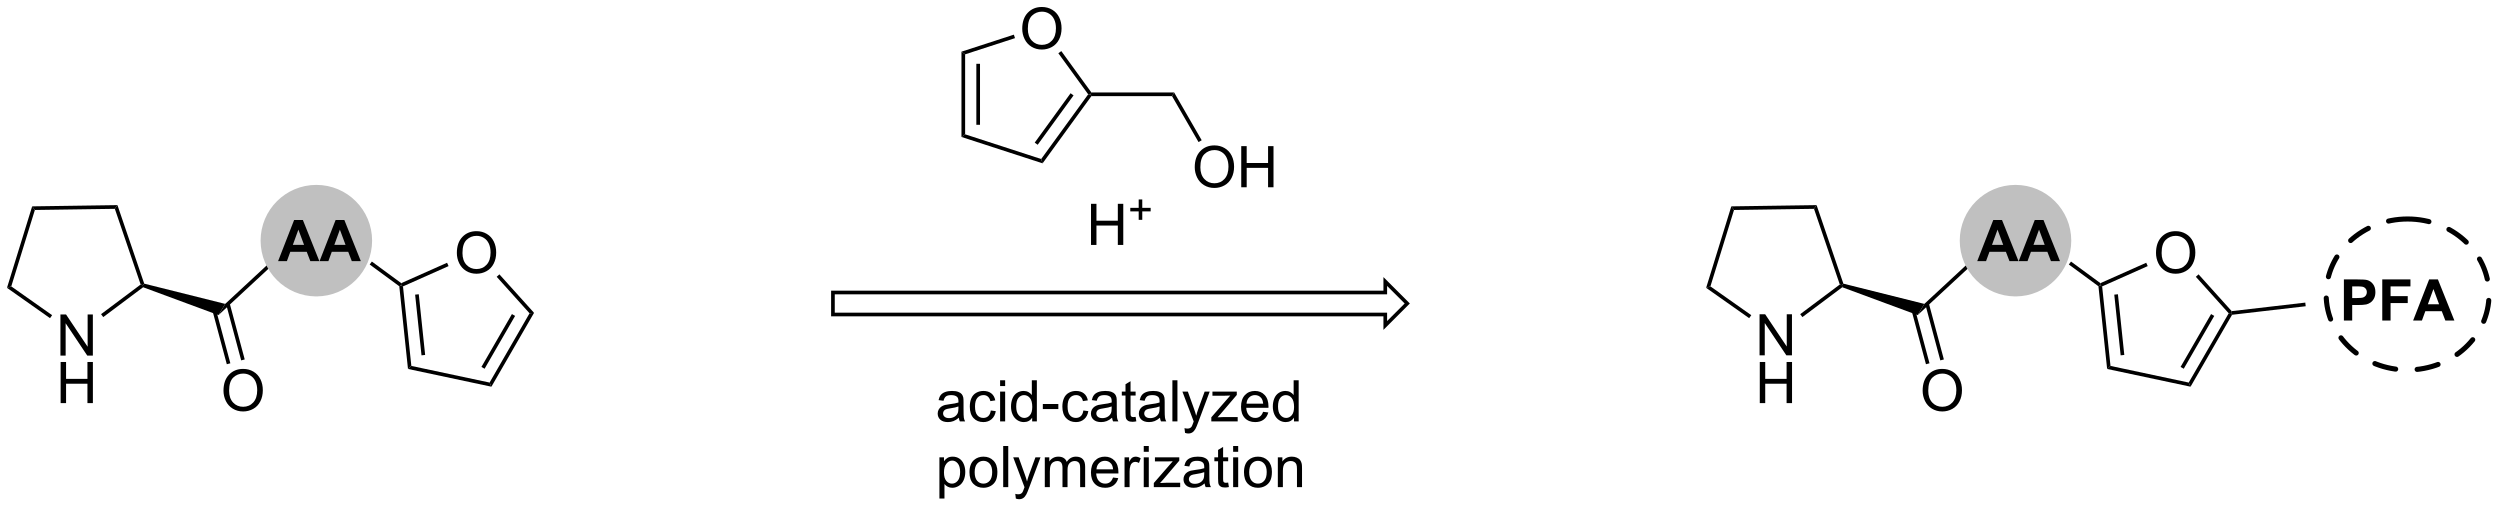 <?xml version="1.0" encoding="UTF-8"?>
<!DOCTYPE svg PUBLIC '-//W3C//DTD SVG 1.0//EN'
          'http://www.w3.org/TR/2001/REC-SVG-20010904/DTD/svg10.dtd'>
<svg stroke-dasharray="none" shape-rendering="auto" xmlns="http://www.w3.org/2000/svg" font-family="'Dialog'" text-rendering="auto" width="955" fill-opacity="1" color-interpolation="auto" color-rendering="auto" preserveAspectRatio="xMidYMid meet" font-size="12px" viewBox="0 0 955 194" fill="black" xmlns:xlink="http://www.w3.org/1999/xlink" stroke="black" image-rendering="auto" stroke-miterlimit="10" stroke-linecap="square" stroke-linejoin="miter" font-style="normal" stroke-width="1" height="194" stroke-dashoffset="0" font-weight="normal" stroke-opacity="1"
><!--Generated by the Batik Graphics2D SVG Generator--><defs id="genericDefs"
  /><g
  ><defs id="defs1"
    ><clipPath clipPathUnits="userSpaceOnUse" id="clipPath1"
      ><path d="M0.646 1.611 L358.532 1.611 L358.532 74.12 L0.646 74.12 L0.646 1.611 Z"
      /></clipPath
      ><clipPath clipPathUnits="userSpaceOnUse" id="clipPath2"
      ><path d="M-0.972 20.221 L-0.972 90.714 L346.963 90.714 L346.963 20.221 Z"
      /></clipPath
    ></defs
    ><g transform="scale(2.667,2.667) translate(-0.646,-1.611) matrix(1.029,0,0,1.029,1.646,-19.188)"
    ><path d="M7.44 69.709 L7.44 63.982 L8.218 63.982 L11.226 68.477 L11.226 63.982 L11.953 63.982 L11.953 69.709 L11.174 69.709 L8.166 65.209 L8.166 69.709 L7.44 69.709 Z" stroke="none" clip-path="url(#clipPath2)"
    /></g
    ><g transform="matrix(2.743,0,0,2.743,2.667,-55.465)"
    ><path d="M7.471 76.359 L7.471 70.632 L8.229 70.632 L8.229 72.984 L11.205 72.984 L11.205 70.632 L11.963 70.632 L11.963 76.359 L11.205 76.359 L11.205 73.659 L8.229 73.659 L8.229 76.359 L7.471 76.359 Z" stroke="none" clip-path="url(#clipPath2)"
    /></g
    ><g transform="matrix(2.743,0,0,2.743,2.667,-55.465)"
    ><path d="M3.506 48.959 L3.884 49.463 L0.597 60.104 L0 60.307 Z" stroke="none" clip-path="url(#clipPath2)"
    /></g
    ><g transform="matrix(2.743,0,0,2.743,2.667,-55.465)"
    ><path d="M0 60.307 L0.597 60.104 L6.287 64.113 L5.993 64.53 Z" stroke="none" clip-path="url(#clipPath2)"
    /></g
    ><g transform="matrix(2.743,0,0,2.743,2.667,-55.465)"
    ><path d="M13.408 64.379 L13.102 63.971 L18.615 59.843 L18.916 59.936 L18.958 60.223 Z" stroke="none" clip-path="url(#clipPath2)"
    /></g
    ><g transform="matrix(2.743,0,0,2.743,2.667,-55.465)"
    ><path d="M19.113 59.722 L18.916 59.936 L18.615 59.843 L15.02 49.302 L15.383 48.786 Z" stroke="none" clip-path="url(#clipPath2)"
    /></g
    ><g transform="matrix(2.743,0,0,2.743,2.667,-55.465)"
    ><path d="M15.383 48.786 L15.02 49.302 L3.884 49.463 L3.506 48.959 Z" stroke="none" clip-path="url(#clipPath2)"
    /></g
    ><g transform="matrix(2.743,0,0,2.743,2.667,-55.465)"
    ><path d="M18.958 60.223 L18.916 59.936 L19.113 59.722 L30.388 62.542 L29.454 64.104 Z" stroke="none" clip-path="url(#clipPath2)"
    /></g
    ><g transform="matrix(2.743,0,0,2.743,2.667,-55.465)"
    ><path d="M29.454 64.104 L30.388 62.542 L38.177 55.322 L38.523 55.696 Z" stroke="none" clip-path="url(#clipPath2)"
    /></g
    ><g fill="silver" transform="matrix(2.743,0,0,2.743,2.667,-55.465)" stroke="silver"
    ><path d="M43.084 61.244 C38.937 61.244 35.574 57.882 35.574 53.734 C35.574 49.587 38.937 46.224 43.084 46.224 C47.232 46.224 50.594 49.587 50.594 53.734 C50.594 57.882 47.232 61.244 43.084 61.244" stroke="none" clip-path="url(#clipPath2)"
    /></g
    ><g fill="silver" stroke-width="0.51" transform="matrix(2.743,0,0,2.743,2.667,-55.465)" stroke="silver"
    ><path fill="none" d="M43.084 61.244 C38.937 61.244 35.574 57.882 35.574 53.734 C35.574 49.587 38.937 46.224 43.084 46.224 C47.232 46.224 50.594 49.587 50.594 53.734 C50.594 57.882 47.232 61.244 43.084 61.244" clip-path="url(#clipPath2)"
    /></g
    ><g transform="matrix(2.743,0,0,2.743,2.667,-55.465)"
    ><path d="M43.502 56.589 L42.244 56.589 L41.744 55.287 L39.455 55.287 L38.981 56.589 L37.755 56.589 L39.986 50.863 L41.208 50.863 L43.502 56.589 ZM41.372 54.324 L40.583 52.199 L39.809 54.324 L41.372 54.324 ZM49.279 56.589 L48.021 56.589 L47.521 55.287 L45.232 55.287 L44.758 56.589 L43.532 56.589 L45.764 50.863 L46.985 50.863 L49.279 56.589 ZM47.149 54.324 L46.36 52.199 L45.587 54.324 L47.149 54.324 Z" stroke="none" clip-path="url(#clipPath2)"
    /></g
    ><g transform="matrix(2.743,0,0,2.743,2.667,-55.465)"
    ><path d="M50.513 57.057 L50.815 56.646 L54.907 59.654 L54.876 59.947 L54.634 60.086 Z" stroke="none" clip-path="url(#clipPath2)"
    /></g
    ><g transform="matrix(2.743,0,0,2.743,2.667,-55.465)"
    ><path d="M62.651 55.453 Q62.651 54.026 63.417 53.221 Q64.183 52.414 65.394 52.414 Q66.185 52.414 66.821 52.794 Q67.459 53.172 67.792 53.849 Q68.128 54.526 68.128 55.385 Q68.128 56.258 67.776 56.945 Q67.425 57.633 66.779 57.987 Q66.136 58.341 65.388 58.341 Q64.581 58.341 63.943 57.95 Q63.308 57.557 62.98 56.883 Q62.651 56.206 62.651 55.453 ZM63.433 55.463 Q63.433 56.5 63.987 57.096 Q64.545 57.69 65.386 57.69 Q66.24 57.69 66.792 57.088 Q67.347 56.487 67.347 55.383 Q67.347 54.682 67.11 54.161 Q66.873 53.64 66.417 53.354 Q65.964 53.065 65.396 53.065 Q64.591 53.065 64.011 53.62 Q63.433 54.172 63.433 55.463 Z" stroke="none" clip-path="url(#clipPath2)"
    /></g
    ><g transform="matrix(2.743,0,0,2.743,2.667,-55.465)"
    ><path d="M54.634 60.086 L54.876 59.947 L55.149 60.105 L56.313 71.181 L55.844 71.603 ZM56.839 61.254 L57.728 69.706 L58.235 69.652 L57.347 61.201 Z" stroke="none" clip-path="url(#clipPath2)"
    /></g
    ><g transform="matrix(2.743,0,0,2.743,2.667,-55.465)"
    ><path d="M55.844 71.603 L56.313 71.181 L67.207 73.497 L67.463 74.073 Z" stroke="none" clip-path="url(#clipPath2)"
    /></g
    ><g transform="matrix(2.743,0,0,2.743,2.667,-55.465)"
    ><path d="M67.463 74.073 L67.207 73.497 L72.775 63.852 L73.402 63.786 ZM66.514 71.573 L70.763 64.214 L70.321 63.959 L66.072 71.318 Z" stroke="none" clip-path="url(#clipPath2)"
    /></g
    ><g transform="matrix(2.743,0,0,2.743,2.667,-55.465)"
    ><path d="M73.402 63.786 L72.775 63.852 L68.198 58.769 L68.577 58.427 Z" stroke="none" clip-path="url(#clipPath2)"
    /></g
    ><g transform="matrix(2.743,0,0,2.743,2.667,-55.465)"
    ><path d="M61.288 56.813 L61.495 57.28 L55.149 60.105 L54.876 59.947 L54.907 59.654 Z" stroke="none" clip-path="url(#clipPath2)"
    /></g
    ><g transform="matrix(2.743,0,0,2.743,2.667,-55.465)"
    ><path d="M30.152 74.634 Q30.152 73.207 30.918 72.402 Q31.684 71.595 32.895 71.595 Q33.686 71.595 34.322 71.975 Q34.96 72.353 35.293 73.03 Q35.629 73.707 35.629 74.566 Q35.629 75.439 35.277 76.126 Q34.926 76.814 34.28 77.168 Q33.637 77.522 32.889 77.522 Q32.082 77.522 31.444 77.131 Q30.809 76.738 30.48 76.064 Q30.152 75.386 30.152 74.634 ZM30.934 74.644 Q30.934 75.681 31.488 76.277 Q32.045 76.871 32.887 76.871 Q33.741 76.871 34.293 76.269 Q34.848 75.668 34.848 74.564 Q34.848 73.863 34.611 73.342 Q34.374 72.821 33.918 72.535 Q33.465 72.246 32.897 72.246 Q32.092 72.246 31.512 72.801 Q30.934 73.353 30.934 74.644 Z" stroke="none" clip-path="url(#clipPath2)"
    /></g
    ><g transform="matrix(2.743,0,0,2.743,2.667,-55.465)"
    ><path d="M28.495 63.037 L30.614 70.945 L31.107 70.813 L28.988 62.905 ZM30.523 62.602 L32.615 70.409 L33.108 70.277 L31.016 62.47 Z" stroke="none" clip-path="url(#clipPath2)"
    /></g
    ><g stroke-linecap="butt" stroke-width="0.51" transform="matrix(2.743,0,0,2.743,2.667,-55.465)"
    ><path fill="none" d="M115.025 60.954 L115.025 64.016 L191.945 64.016 L191.945 65.546 L195.007 62.485 L191.945 59.423 L191.945 60.954 Z" clip-path="url(#clipPath2)"
    /></g
    ><g transform="matrix(2.743,0,0,2.743,2.667,-55.465)"
    ><path d="M132.56 78.394 Q132.169 78.727 131.807 78.865 Q131.448 79.001 131.034 79.001 Q130.349 79.001 129.981 78.668 Q129.614 78.332 129.614 77.813 Q129.614 77.509 129.752 77.256 Q129.893 77.003 130.117 76.852 Q130.341 76.699 130.622 76.621 Q130.83 76.566 131.247 76.516 Q132.099 76.415 132.502 76.274 Q132.505 76.128 132.505 76.089 Q132.505 75.66 132.307 75.485 Q132.036 75.246 131.505 75.246 Q131.01 75.246 130.773 75.42 Q130.536 75.595 130.424 76.035 L129.737 75.941 Q129.83 75.501 130.044 75.23 Q130.26 74.957 130.666 74.811 Q131.073 74.665 131.606 74.665 Q132.138 74.665 132.468 74.79 Q132.802 74.915 132.958 75.105 Q133.114 75.293 133.177 75.582 Q133.213 75.761 133.213 76.23 L133.213 77.168 Q133.213 78.149 133.257 78.41 Q133.302 78.668 133.435 78.907 L132.7 78.907 Q132.591 78.688 132.56 78.394 ZM132.502 76.824 Q132.119 76.98 131.354 77.089 Q130.919 77.152 130.739 77.23 Q130.56 77.308 130.461 77.459 Q130.364 77.61 130.364 77.793 Q130.364 78.074 130.578 78.261 Q130.791 78.449 131.2 78.449 Q131.606 78.449 131.922 78.272 Q132.239 78.095 132.388 77.785 Q132.502 77.548 132.502 77.082 L132.502 76.824 ZM137.009 77.386 L137.702 77.477 Q137.587 78.191 137.121 78.597 Q136.655 79.001 135.975 79.001 Q135.123 79.001 134.605 78.444 Q134.087 77.886 134.087 76.847 Q134.087 76.175 134.308 75.673 Q134.532 75.168 134.988 74.918 Q135.444 74.665 135.977 74.665 Q136.655 74.665 137.084 75.006 Q137.514 75.347 137.634 75.977 L136.952 76.082 Q136.852 75.665 136.605 75.454 Q136.358 75.243 136.006 75.243 Q135.475 75.243 135.142 75.623 Q134.811 76.003 134.811 76.829 Q134.811 77.665 135.131 78.045 Q135.452 78.423 135.967 78.423 Q136.381 78.423 136.657 78.17 Q136.936 77.915 137.009 77.386 ZM138.306 73.988 L138.306 73.18 L139.009 73.18 L139.009 73.988 L138.306 73.988 ZM138.306 78.907 L138.306 74.759 L139.009 74.759 L139.009 78.907 L138.306 78.907 ZM142.77 78.907 L142.77 78.384 Q142.377 79.001 141.612 79.001 Q141.114 79.001 140.698 78.727 Q140.284 78.454 140.054 77.964 Q139.825 77.472 139.825 76.837 Q139.825 76.214 140.031 75.709 Q140.239 75.204 140.653 74.936 Q141.067 74.665 141.58 74.665 Q141.955 74.665 142.247 74.824 Q142.541 74.98 142.724 75.235 L142.724 73.18 L143.424 73.18 L143.424 78.907 L142.77 78.907 ZM140.549 76.837 Q140.549 77.634 140.885 78.029 Q141.221 78.423 141.677 78.423 Q142.138 78.423 142.461 78.045 Q142.784 77.668 142.784 76.894 Q142.784 76.043 142.455 75.644 Q142.127 75.246 141.645 75.246 Q141.177 75.246 140.862 75.628 Q140.549 76.011 140.549 76.837 ZM144.256 77.188 L144.256 76.48 L146.415 76.48 L146.415 77.188 L144.256 77.188 ZM149.899 77.386 L150.592 77.477 Q150.477 78.191 150.011 78.597 Q149.545 79.001 148.866 79.001 Q148.014 79.001 147.496 78.444 Q146.977 77.886 146.977 76.847 Q146.977 76.175 147.199 75.673 Q147.423 75.168 147.879 74.918 Q148.334 74.665 148.868 74.665 Q149.545 74.665 149.975 75.006 Q150.405 75.347 150.524 75.977 L149.842 76.082 Q149.743 75.665 149.496 75.454 Q149.248 75.243 148.897 75.243 Q148.366 75.243 148.032 75.623 Q147.702 76.003 147.702 76.829 Q147.702 77.665 148.022 78.045 Q148.342 78.423 148.858 78.423 Q149.272 78.423 149.548 78.17 Q149.827 77.915 149.899 77.386 ZM153.899 78.394 Q153.509 78.727 153.147 78.865 Q152.787 79.001 152.373 79.001 Q151.689 79.001 151.321 78.668 Q150.954 78.332 150.954 77.813 Q150.954 77.509 151.092 77.256 Q151.233 77.003 151.457 76.852 Q151.681 76.699 151.962 76.621 Q152.17 76.566 152.587 76.516 Q153.439 76.415 153.842 76.274 Q153.845 76.128 153.845 76.089 Q153.845 75.66 153.647 75.485 Q153.376 75.246 152.845 75.246 Q152.35 75.246 152.113 75.42 Q151.876 75.595 151.764 76.035 L151.077 75.941 Q151.17 75.501 151.384 75.23 Q151.6 74.957 152.006 74.811 Q152.412 74.665 152.946 74.665 Q153.477 74.665 153.808 74.79 Q154.142 74.915 154.298 75.105 Q154.454 75.293 154.517 75.582 Q154.553 75.761 154.553 76.23 L154.553 77.168 Q154.553 78.149 154.597 78.41 Q154.642 78.668 154.774 78.907 L154.04 78.907 Q153.931 78.688 153.899 78.394 ZM153.842 76.824 Q153.459 76.98 152.694 77.089 Q152.259 77.152 152.079 77.23 Q151.899 77.308 151.8 77.459 Q151.704 77.61 151.704 77.793 Q151.704 78.074 151.918 78.261 Q152.131 78.449 152.54 78.449 Q152.946 78.449 153.261 78.272 Q153.579 78.095 153.727 77.785 Q153.842 77.548 153.842 77.082 L153.842 76.824 ZM157.177 78.277 L157.278 78.899 Q156.981 78.962 156.747 78.962 Q156.364 78.962 156.153 78.842 Q155.942 78.72 155.856 78.522 Q155.77 78.324 155.77 77.691 L155.77 75.305 L155.255 75.305 L155.255 74.759 L155.77 74.759 L155.77 73.73 L156.471 73.308 L156.471 74.759 L157.177 74.759 L157.177 75.305 L156.471 75.305 L156.471 77.73 Q156.471 78.032 156.507 78.118 Q156.544 78.204 156.627 78.256 Q156.713 78.305 156.869 78.305 Q156.987 78.305 157.177 78.277 ZM160.571 78.394 Q160.181 78.727 159.819 78.865 Q159.459 79.001 159.045 79.001 Q158.36 79.001 157.993 78.668 Q157.626 78.332 157.626 77.813 Q157.626 77.509 157.764 77.256 Q157.905 77.003 158.129 76.852 Q158.352 76.699 158.634 76.621 Q158.842 76.566 159.259 76.516 Q160.11 76.415 160.514 76.274 Q160.517 76.128 160.517 76.089 Q160.517 75.66 160.319 75.485 Q160.048 75.246 159.517 75.246 Q159.022 75.246 158.785 75.42 Q158.548 75.595 158.436 76.035 L157.748 75.941 Q157.842 75.501 158.056 75.23 Q158.272 74.957 158.678 74.811 Q159.084 74.665 159.618 74.665 Q160.149 74.665 160.48 74.79 Q160.814 74.915 160.97 75.105 Q161.126 75.293 161.189 75.582 Q161.225 75.761 161.225 76.23 L161.225 77.168 Q161.225 78.149 161.269 78.41 Q161.314 78.668 161.446 78.907 L160.712 78.907 Q160.602 78.688 160.571 78.394 ZM160.514 76.824 Q160.131 76.98 159.366 77.089 Q158.931 77.152 158.751 77.23 Q158.571 77.308 158.472 77.459 Q158.376 77.61 158.376 77.793 Q158.376 78.074 158.589 78.261 Q158.803 78.449 159.212 78.449 Q159.618 78.449 159.933 78.272 Q160.251 78.095 160.399 77.785 Q160.514 77.548 160.514 77.082 L160.514 76.824 ZM162.299 78.907 L162.299 73.18 L163.002 73.18 L163.002 78.907 L162.299 78.907 ZM164.061 80.506 L163.983 79.845 Q164.212 79.907 164.384 79.907 Q164.618 79.907 164.759 79.829 Q164.899 79.751 164.991 79.61 Q165.056 79.506 165.204 79.087 Q165.225 79.029 165.267 78.915 L163.694 74.759 L164.452 74.759 L165.314 77.16 Q165.483 77.618 165.616 78.121 Q165.735 77.636 165.905 77.175 L166.79 74.759 L167.493 74.759 L165.915 78.977 Q165.662 79.662 165.522 79.92 Q165.334 80.266 165.092 80.428 Q164.85 80.592 164.514 80.592 Q164.311 80.592 164.061 80.506 ZM167.72 78.907 L167.72 78.337 L170.36 75.305 Q169.912 75.329 169.569 75.329 L167.876 75.329 L167.876 74.759 L171.267 74.759 L171.267 75.222 L169.022 77.855 L168.587 78.337 Q169.061 78.3 169.475 78.3 L171.392 78.3 L171.392 78.907 L167.72 78.907 ZM174.931 77.571 L175.657 77.66 Q175.485 78.298 175.019 78.649 Q174.556 79.001 173.834 79.001 Q172.923 79.001 172.389 78.441 Q171.858 77.878 171.858 76.868 Q171.858 75.821 172.397 75.243 Q172.936 74.665 173.795 74.665 Q174.626 74.665 175.152 75.233 Q175.681 75.798 175.681 76.824 Q175.681 76.886 175.678 77.011 L172.584 77.011 Q172.623 77.696 172.97 78.061 Q173.319 78.423 173.837 78.423 Q174.225 78.423 174.498 78.22 Q174.772 78.016 174.931 77.571 ZM172.623 76.433 L174.939 76.433 Q174.892 75.91 174.673 75.649 Q174.337 75.243 173.803 75.243 Q173.319 75.243 172.988 75.569 Q172.657 75.891 172.623 76.433 ZM179.231 78.907 L179.231 78.384 Q178.838 79.001 178.073 79.001 Q177.575 79.001 177.159 78.727 Q176.744 78.454 176.515 77.964 Q176.286 77.472 176.286 76.837 Q176.286 76.214 176.492 75.709 Q176.7 75.204 177.114 74.936 Q177.528 74.665 178.041 74.665 Q178.416 74.665 178.708 74.824 Q179.002 74.98 179.185 75.235 L179.185 73.18 L179.885 73.18 L179.885 78.907 L179.231 78.907 ZM177.01 76.837 Q177.01 77.634 177.346 78.029 Q177.682 78.423 178.138 78.423 Q178.599 78.423 178.922 78.045 Q179.244 77.668 179.244 76.894 Q179.244 76.043 178.916 75.644 Q178.588 75.246 178.106 75.246 Q177.638 75.246 177.323 75.628 Q177.01 76.011 177.01 76.837 Z" stroke="none" clip-path="url(#clipPath2)"
    /></g
    ><g transform="matrix(2.743,0,0,2.743,2.667,-55.465)"
    ><path d="M129.854 89.648 L129.854 83.909 L130.494 83.909 L130.494 84.448 Q130.721 84.13 131.005 83.974 Q131.291 83.815 131.698 83.815 Q132.229 83.815 132.635 84.088 Q133.041 84.362 133.247 84.859 Q133.455 85.357 133.455 85.95 Q133.455 86.588 133.226 87.099 Q132.997 87.607 132.562 87.88 Q132.127 88.151 131.645 88.151 Q131.294 88.151 131.015 88.002 Q130.737 87.854 130.557 87.627 L130.557 89.648 L129.854 89.648 ZM130.489 86.005 Q130.489 86.807 130.812 87.19 Q131.138 87.573 131.599 87.573 Q132.067 87.573 132.401 87.177 Q132.737 86.778 132.737 85.948 Q132.737 85.153 132.409 84.76 Q132.083 84.364 131.63 84.364 Q131.182 84.364 130.836 84.786 Q130.489 85.206 130.489 86.005 ZM134.04 85.982 Q134.04 84.831 134.681 84.276 Q135.217 83.815 135.985 83.815 Q136.842 83.815 137.384 84.375 Q137.928 84.935 137.928 85.924 Q137.928 86.724 137.686 87.185 Q137.446 87.643 136.988 87.898 Q136.53 88.151 135.985 88.151 Q135.116 88.151 134.577 87.594 Q134.04 87.034 134.04 85.982 ZM134.764 85.982 Q134.764 86.778 135.11 87.177 Q135.459 87.573 135.985 87.573 Q136.509 87.573 136.855 87.174 Q137.204 86.776 137.204 85.958 Q137.204 85.19 136.855 84.794 Q136.506 84.396 135.985 84.396 Q135.459 84.396 135.11 84.791 Q134.764 85.185 134.764 85.982 ZM138.737 88.057 L138.737 82.331 L139.44 82.331 L139.44 88.057 L138.737 88.057 ZM140.498 89.656 L140.42 88.995 Q140.649 89.057 140.821 89.057 Q141.056 89.057 141.196 88.979 Q141.337 88.901 141.428 88.76 Q141.493 88.656 141.642 88.237 Q141.662 88.18 141.704 88.065 L140.131 83.909 L140.889 83.909 L141.751 86.31 Q141.92 86.768 142.053 87.271 Q142.173 86.786 142.342 86.325 L143.227 83.909 L143.931 83.909 L142.352 88.127 Q142.1 88.812 141.959 89.07 Q141.772 89.416 141.53 89.578 Q141.287 89.742 140.952 89.742 Q140.748 89.742 140.498 89.656 ZM144.53 88.057 L144.53 83.909 L145.157 83.909 L145.157 84.489 Q145.352 84.185 145.675 84 Q146.001 83.815 146.415 83.815 Q146.876 83.815 147.17 84.008 Q147.467 84.198 147.587 84.541 Q148.079 83.815 148.868 83.815 Q149.485 83.815 149.816 84.156 Q150.149 84.497 150.149 85.208 L150.149 88.057 L149.452 88.057 L149.452 85.442 Q149.452 85.021 149.381 84.836 Q149.314 84.651 149.134 84.539 Q148.954 84.424 148.712 84.424 Q148.274 84.424 147.985 84.716 Q147.696 85.005 147.696 85.646 L147.696 88.057 L146.993 88.057 L146.993 85.362 Q146.993 84.893 146.821 84.659 Q146.649 84.424 146.259 84.424 Q145.962 84.424 145.709 84.581 Q145.459 84.737 145.345 85.039 Q145.233 85.338 145.233 85.903 L145.233 88.057 L144.53 88.057 ZM154.032 86.721 L154.759 86.81 Q154.587 87.448 154.121 87.799 Q153.657 88.151 152.936 88.151 Q152.024 88.151 151.491 87.591 Q150.959 87.028 150.959 86.018 Q150.959 84.971 151.498 84.393 Q152.037 83.815 152.897 83.815 Q153.727 83.815 154.254 84.383 Q154.782 84.948 154.782 85.974 Q154.782 86.036 154.78 86.161 L151.686 86.161 Q151.725 86.846 152.071 87.211 Q152.42 87.573 152.939 87.573 Q153.327 87.573 153.6 87.37 Q153.873 87.166 154.032 86.721 ZM151.725 85.583 L154.04 85.583 Q153.993 85.06 153.774 84.799 Q153.439 84.393 152.905 84.393 Q152.42 84.393 152.089 84.719 Q151.759 85.041 151.725 85.583 ZM155.635 88.057 L155.635 83.909 L156.268 83.909 L156.268 84.536 Q156.51 84.096 156.713 83.956 Q156.919 83.815 157.166 83.815 Q157.52 83.815 157.888 84.041 L157.645 84.692 Q157.388 84.541 157.13 84.541 Q156.901 84.541 156.716 84.68 Q156.534 84.817 156.455 85.065 Q156.338 85.44 156.338 85.885 L156.338 88.057 L155.635 88.057 ZM158.31 83.138 L158.31 82.331 L159.013 82.331 L159.013 83.138 L158.31 83.138 ZM158.31 88.057 L158.31 83.909 L159.013 83.909 L159.013 88.057 L158.31 88.057 ZM159.712 88.057 L159.712 87.487 L162.352 84.456 Q161.905 84.479 161.561 84.479 L159.868 84.479 L159.868 83.909 L163.259 83.909 L163.259 84.372 L161.014 87.005 L160.579 87.487 Q161.053 87.45 161.467 87.45 L163.384 87.45 L163.384 88.057 L159.712 88.057 ZM166.79 87.544 Q166.399 87.877 166.037 88.015 Q165.678 88.151 165.264 88.151 Q164.579 88.151 164.212 87.817 Q163.845 87.482 163.845 86.963 Q163.845 86.659 163.983 86.406 Q164.123 86.153 164.347 86.002 Q164.571 85.849 164.852 85.771 Q165.061 85.716 165.477 85.666 Q166.329 85.565 166.733 85.424 Q166.735 85.278 166.735 85.239 Q166.735 84.81 166.537 84.635 Q166.267 84.396 165.735 84.396 Q165.241 84.396 165.004 84.57 Q164.767 84.745 164.655 85.185 L163.967 85.091 Q164.061 84.651 164.274 84.38 Q164.491 84.107 164.897 83.961 Q165.303 83.815 165.837 83.815 Q166.368 83.815 166.699 83.94 Q167.032 84.065 167.189 84.255 Q167.345 84.442 167.407 84.732 Q167.444 84.911 167.444 85.38 L167.444 86.317 Q167.444 87.299 167.488 87.56 Q167.532 87.817 167.665 88.057 L166.931 88.057 Q166.821 87.838 166.79 87.544 ZM166.733 85.974 Q166.35 86.13 165.584 86.239 Q165.149 86.302 164.97 86.38 Q164.79 86.458 164.691 86.609 Q164.595 86.76 164.595 86.942 Q164.595 87.224 164.808 87.411 Q165.022 87.599 165.431 87.599 Q165.837 87.599 166.152 87.422 Q166.47 87.245 166.618 86.935 Q166.733 86.698 166.733 86.232 L166.733 85.974 ZM170.067 87.427 L170.169 88.049 Q169.872 88.112 169.638 88.112 Q169.255 88.112 169.044 87.992 Q168.833 87.87 168.747 87.672 Q168.661 87.474 168.661 86.841 L168.661 84.456 L168.145 84.456 L168.145 83.909 L168.661 83.909 L168.661 82.88 L169.362 82.458 L169.362 83.909 L170.067 83.909 L170.067 84.456 L169.362 84.456 L169.362 86.88 Q169.362 87.182 169.398 87.268 Q169.435 87.354 169.518 87.406 Q169.604 87.456 169.76 87.456 Q169.877 87.456 170.067 87.427 ZM170.759 83.138 L170.759 82.331 L171.462 82.331 L171.462 83.138 L170.759 83.138 ZM170.759 88.057 L170.759 83.909 L171.462 83.909 L171.462 88.057 L170.759 88.057 ZM172.27 85.982 Q172.27 84.831 172.911 84.276 Q173.448 83.815 174.216 83.815 Q175.073 83.815 175.614 84.375 Q176.159 84.935 176.159 85.924 Q176.159 86.724 175.916 87.185 Q175.677 87.643 175.218 87.898 Q174.76 88.151 174.216 88.151 Q173.346 88.151 172.807 87.594 Q172.27 87.034 172.27 85.982 ZM172.994 85.982 Q172.994 86.778 173.341 87.177 Q173.69 87.573 174.216 87.573 Q174.739 87.573 175.086 87.174 Q175.435 86.776 175.435 85.958 Q175.435 85.19 175.086 84.794 Q174.737 84.396 174.216 84.396 Q173.69 84.396 173.341 84.791 Q172.994 85.185 172.994 85.982 ZM176.983 88.057 L176.983 83.909 L177.616 83.909 L177.616 84.497 Q178.071 83.815 178.936 83.815 Q179.311 83.815 179.623 83.95 Q179.939 84.083 180.095 84.302 Q180.251 84.521 180.314 84.823 Q180.352 85.018 180.352 85.505 L180.352 88.057 L179.649 88.057 L179.649 85.534 Q179.649 85.104 179.566 84.89 Q179.485 84.677 179.277 84.552 Q179.069 84.424 178.787 84.424 Q178.337 84.424 178.011 84.711 Q177.686 84.995 177.686 85.791 L177.686 88.057 L176.983 88.057 Z" stroke="none" clip-path="url(#clipPath2)"
    /></g
    ><g transform="matrix(2.743,0,0,2.743,2.667,-55.465)"
    ><path d="M141.388 24.232 Q141.388 22.805 142.153 22.001 Q142.919 21.193 144.13 21.193 Q144.922 21.193 145.557 21.573 Q146.195 21.951 146.528 22.628 Q146.864 23.305 146.864 24.165 Q146.864 25.037 146.513 25.724 Q146.161 26.412 145.515 26.766 Q144.872 27.12 144.125 27.12 Q143.317 27.12 142.679 26.73 Q142.044 26.337 141.716 25.662 Q141.388 24.985 141.388 24.232 ZM142.169 24.243 Q142.169 25.279 142.724 25.876 Q143.281 26.469 144.122 26.469 Q144.976 26.469 145.528 25.868 Q146.083 25.266 146.083 24.162 Q146.083 23.462 145.846 22.941 Q145.609 22.42 145.153 22.133 Q144.7 21.844 144.132 21.844 Q143.328 21.844 142.747 22.399 Q142.169 22.951 142.169 24.243 Z" stroke="none" clip-path="url(#clipPath2)"
    /></g
    ><g transform="matrix(2.743,0,0,2.743,2.667,-55.465)"
    ><path d="M132.925 27.417 L133.435 27.788 L133.435 38.925 L132.925 39.295 ZM134.997 29.107 L134.997 37.605 L135.507 37.605 L135.507 29.107 Z" stroke="none" clip-path="url(#clipPath2)"
    /></g
    ><g transform="matrix(2.743,0,0,2.743,2.667,-55.465)"
    ><path d="M132.925 39.295 L133.435 38.925 L144.027 42.366 L144.222 42.966 Z" stroke="none" clip-path="url(#clipPath2)"
    /></g
    ><g transform="matrix(2.743,0,0,2.743,2.667,-55.465)"
    ><path d="M144.222 42.966 L144.027 42.366 L150.573 33.356 L150.889 33.356 L151.019 33.611 ZM143.54 40.381 L148.535 33.506 L148.122 33.206 L143.127 40.081 Z" stroke="none" clip-path="url(#clipPath2)"
    /></g
    ><g transform="matrix(2.743,0,0,2.743,2.667,-55.465)"
    ><path d="M151.019 33.101 L150.889 33.356 L150.573 33.356 L146.417 27.636 L146.83 27.336 Z" stroke="none" clip-path="url(#clipPath2)"
    /></g
    ><g transform="matrix(2.743,0,0,2.743,2.667,-55.465)"
    ><path d="M140.221 25.047 L140.379 25.532 L133.435 27.788 L132.925 27.417 Z" stroke="none" clip-path="url(#clipPath2)"
    /></g
    ><g transform="matrix(2.743,0,0,2.743,2.667,-55.465)"
    ><path d="M151.019 33.611 L150.889 33.356 L151.019 33.101 L162.544 33.101 L162.249 33.611 Z" stroke="none" clip-path="url(#clipPath2)"
    /></g
    ><g transform="matrix(2.743,0,0,2.743,2.667,-55.465)"
    ><path d="M165.413 43.508 Q165.413 42.081 166.179 41.276 Q166.944 40.469 168.155 40.469 Q168.947 40.469 169.582 40.849 Q170.22 41.227 170.554 41.904 Q170.89 42.581 170.89 43.44 Q170.89 44.313 170.538 45 Q170.187 45.688 169.541 46.042 Q168.898 46.396 168.15 46.396 Q167.343 46.396 166.705 46.005 Q166.069 45.612 165.741 44.938 Q165.413 44.261 165.413 43.508 ZM166.194 43.519 Q166.194 44.555 166.749 45.151 Q167.306 45.745 168.148 45.745 Q169.002 45.745 169.554 45.144 Q170.108 44.542 170.108 43.438 Q170.108 42.737 169.871 42.216 Q169.635 41.696 169.179 41.409 Q168.726 41.12 168.158 41.12 Q167.353 41.12 166.773 41.675 Q166.194 42.227 166.194 43.519 ZM171.888 46.297 L171.888 40.571 L172.646 40.571 L172.646 42.922 L175.623 42.922 L175.623 40.571 L176.381 40.571 L176.381 46.297 L175.623 46.297 L175.623 43.597 L172.646 43.597 L172.646 46.297 L171.888 46.297 Z" stroke="none" clip-path="url(#clipPath2)"
    /></g
    ><g transform="matrix(2.743,0,0,2.743,2.667,-55.465)"
    ><path d="M162.249 33.611 L162.544 33.101 L166.382 39.75 L165.94 40.005 Z" stroke="none" clip-path="url(#clipPath2)"
    /></g
    ><g transform="matrix(2.743,0,0,2.743,2.667,-55.465)"
    ><path d="M150.966 54.332 L150.966 48.605 L151.724 48.605 L151.724 50.957 L154.7 50.957 L154.7 48.605 L155.458 48.605 L155.458 54.332 L154.7 54.332 L154.7 51.631 L151.724 51.631 L151.724 54.332 L150.966 54.332 Z" stroke="none" clip-path="url(#clipPath2)"
    /></g
    ><g transform="matrix(2.743,0,0,2.743,2.667,-55.465)"
    ><path d="M157.606 50.836 L157.606 49.659 L156.436 49.659 L156.436 49.166 L157.606 49.166 L157.606 47.998 L158.104 47.998 L158.104 49.166 L159.272 49.166 L159.272 49.659 L158.104 49.659 L158.104 50.836 L157.606 50.836 Z" stroke="none" clip-path="url(#clipPath2)"
    /></g
    ><g transform="matrix(2.743,0,0,2.743,2.667,-55.465)"
    ><path d="M244.07 69.709 L244.07 63.982 L244.848 63.982 L247.856 68.477 L247.856 63.982 L248.583 63.982 L248.583 69.709 L247.804 69.709 L244.796 65.209 L244.796 69.709 L244.07 69.709 Z" stroke="none" clip-path="url(#clipPath2)"
    /></g
    ><g transform="matrix(2.743,0,0,2.743,2.667,-55.465)"
    ><path d="M244.101 76.359 L244.101 70.632 L244.859 70.632 L244.859 72.984 L247.835 72.984 L247.835 70.632 L248.593 70.632 L248.593 76.359 L247.835 76.359 L247.835 73.659 L244.859 73.659 L244.859 76.359 L244.101 76.359 Z" stroke="none" clip-path="url(#clipPath2)"
    /></g
    ><g transform="matrix(2.743,0,0,2.743,2.667,-55.465)"
    ><path d="M240.136 48.959 L240.514 49.463 L237.227 60.104 L236.63 60.307 Z" stroke="none" clip-path="url(#clipPath2)"
    /></g
    ><g transform="matrix(2.743,0,0,2.743,2.667,-55.465)"
    ><path d="M236.63 60.307 L237.227 60.104 L242.917 64.113 L242.623 64.53 Z" stroke="none" clip-path="url(#clipPath2)"
    /></g
    ><g transform="matrix(2.743,0,0,2.743,2.667,-55.465)"
    ><path d="M250.038 64.379 L249.732 63.971 L255.245 59.843 L255.546 59.936 L255.588 60.223 Z" stroke="none" clip-path="url(#clipPath2)"
    /></g
    ><g transform="matrix(2.743,0,0,2.743,2.667,-55.465)"
    ><path d="M255.743 59.722 L255.546 59.936 L255.245 59.843 L251.65 49.302 L252.013 48.786 Z" stroke="none" clip-path="url(#clipPath2)"
    /></g
    ><g transform="matrix(2.743,0,0,2.743,2.667,-55.465)"
    ><path d="M252.013 48.786 L251.65 49.302 L240.514 49.463 L240.136 48.959 Z" stroke="none" clip-path="url(#clipPath2)"
    /></g
    ><g transform="matrix(2.743,0,0,2.743,2.667,-55.465)"
    ><path d="M255.588 60.223 L255.546 59.936 L255.743 59.722 L267.018 62.542 L266.084 64.104 Z" stroke="none" clip-path="url(#clipPath2)"
    /></g
    ><g transform="matrix(2.743,0,0,2.743,2.667,-55.465)"
    ><path d="M266.084 64.104 L267.018 62.542 L274.806 55.322 L275.153 55.696 Z" stroke="none" clip-path="url(#clipPath2)"
    /></g
    ><g fill="silver" transform="matrix(2.743,0,0,2.743,2.667,-55.465)" stroke="silver"
    ><path d="M279.714 61.244 C275.566 61.244 272.204 57.882 272.204 53.734 C272.204 49.587 275.566 46.224 279.714 46.224 C283.862 46.224 287.224 49.587 287.224 53.734 C287.224 57.882 283.862 61.244 279.714 61.244" stroke="none" clip-path="url(#clipPath2)"
    /></g
    ><g fill="silver" stroke-width="0.51" transform="matrix(2.743,0,0,2.743,2.667,-55.465)" stroke="silver"
    ><path fill="none" d="M279.714 61.244 C275.566 61.244 272.204 57.882 272.204 53.734 C272.204 49.587 275.566 46.224 279.714 46.224 C283.862 46.224 287.224 49.587 287.224 53.734 C287.224 57.882 283.862 61.244 279.714 61.244" clip-path="url(#clipPath2)"
    /></g
    ><g transform="matrix(2.743,0,0,2.743,2.667,-55.465)"
    ><path d="M280.132 56.589 L278.874 56.589 L278.374 55.287 L276.085 55.287 L275.611 56.589 L274.384 56.589 L276.616 50.863 L277.837 50.863 L280.132 56.589 ZM278.001 54.324 L277.212 52.199 L276.439 54.324 L278.001 54.324 ZM285.909 56.589 L284.651 56.589 L284.151 55.287 L281.862 55.287 L281.388 56.589 L280.161 56.589 L282.393 50.863 L283.615 50.863 L285.909 56.589 ZM283.779 54.324 L282.99 52.199 L282.216 54.324 L283.779 54.324 Z" stroke="none" clip-path="url(#clipPath2)"
    /></g
    ><g transform="matrix(2.743,0,0,2.743,2.667,-55.465)"
    ><path d="M287.143 57.057 L287.445 56.646 L291.537 59.654 L291.505 59.947 L291.264 60.086 Z" stroke="none" clip-path="url(#clipPath2)"
    /></g
    ><g transform="matrix(2.743,0,0,2.743,2.667,-55.465)"
    ><path d="M299.281 55.453 Q299.281 54.026 300.047 53.221 Q300.812 52.414 302.023 52.414 Q302.815 52.414 303.45 52.794 Q304.089 53.172 304.422 53.849 Q304.758 54.526 304.758 55.385 Q304.758 56.258 304.406 56.945 Q304.055 57.633 303.409 57.987 Q302.766 58.341 302.018 58.341 Q301.211 58.341 300.573 57.95 Q299.938 57.557 299.609 56.883 Q299.281 56.206 299.281 55.453 ZM300.062 55.463 Q300.062 56.5 300.617 57.096 Q301.174 57.69 302.016 57.69 Q302.87 57.69 303.422 57.088 Q303.976 56.487 303.976 55.383 Q303.976 54.682 303.74 54.161 Q303.503 53.64 303.047 53.354 Q302.594 53.065 302.026 53.065 Q301.221 53.065 300.641 53.62 Q300.062 54.172 300.062 55.463 Z" stroke="none" clip-path="url(#clipPath2)"
    /></g
    ><g transform="matrix(2.743,0,0,2.743,2.667,-55.465)"
    ><path d="M291.264 60.086 L291.505 59.947 L291.779 60.105 L292.943 71.181 L292.474 71.603 ZM293.469 61.254 L294.357 69.706 L294.865 69.652 L293.977 61.201 Z" stroke="none" clip-path="url(#clipPath2)"
    /></g
    ><g transform="matrix(2.743,0,0,2.743,2.667,-55.465)"
    ><path d="M292.474 71.603 L292.943 71.181 L303.836 73.497 L304.093 74.073 Z" stroke="none" clip-path="url(#clipPath2)"
    /></g
    ><g transform="matrix(2.743,0,0,2.743,2.667,-55.465)"
    ><path d="M304.093 74.073 L303.836 73.497 L309.405 63.852 L309.718 63.819 L309.875 64.057 ZM303.144 71.573 L307.393 64.214 L306.951 63.959 L302.702 71.318 Z" stroke="none" clip-path="url(#clipPath2)"
    /></g
    ><g transform="matrix(2.743,0,0,2.743,2.667,-55.465)"
    ><path d="M309.82 63.55 L309.718 63.819 L309.405 63.852 L304.828 58.769 L305.207 58.427 Z" stroke="none" clip-path="url(#clipPath2)"
    /></g
    ><g transform="matrix(2.743,0,0,2.743,2.667,-55.465)"
    ><path d="M297.917 56.813 L298.125 57.28 L291.779 60.105 L291.505 59.947 L291.537 59.654 Z" stroke="none" clip-path="url(#clipPath2)"
    /></g
    ><g transform="matrix(2.743,0,0,2.743,2.667,-55.465)"
    ><path d="M266.782 74.634 Q266.782 73.207 267.548 72.402 Q268.313 71.595 269.524 71.595 Q270.316 71.595 270.951 71.975 Q271.589 72.353 271.923 73.03 Q272.259 73.707 272.259 74.566 Q272.259 75.439 271.907 76.126 Q271.556 76.814 270.91 77.168 Q270.267 77.522 269.519 77.522 Q268.712 77.522 268.074 77.131 Q267.438 76.738 267.11 76.064 Q266.782 75.386 266.782 74.634 ZM267.563 74.644 Q267.563 75.681 268.118 76.277 Q268.675 76.871 269.517 76.871 Q270.371 76.871 270.923 76.269 Q271.477 75.668 271.477 74.564 Q271.477 73.863 271.24 73.342 Q271.003 72.821 270.548 72.535 Q270.095 72.246 269.527 72.246 Q268.722 72.246 268.142 72.801 Q267.563 73.353 267.563 74.644 Z" stroke="none" clip-path="url(#clipPath2)"
    /></g
    ><g transform="matrix(2.743,0,0,2.743,2.667,-55.465)"
    ><path d="M265.125 63.037 L267.244 70.945 L267.737 70.813 L265.618 62.905 ZM267.153 62.602 L269.245 70.409 L269.738 70.277 L267.646 62.47 Z" stroke="none" clip-path="url(#clipPath2)"
    /></g
    ><g transform="matrix(2.743,0,0,2.743,2.667,-55.465)"
    ><path d="M309.875 64.057 L309.718 63.819 L309.82 63.55 L320.069 62.362 L320.127 62.869 Z" stroke="none" clip-path="url(#clipPath2)"
    /></g
    ><g transform="matrix(2.743,0,0,2.743,2.667,-55.465)"
    ><path d="M325.447 64.86 L325.447 59.134 L327.301 59.134 Q328.356 59.134 328.676 59.22 Q329.168 59.347 329.499 59.78 Q329.833 60.212 329.833 60.894 Q329.833 61.423 329.64 61.782 Q329.45 62.142 329.156 62.347 Q328.861 62.55 328.557 62.618 Q328.142 62.699 327.356 62.699 L326.603 62.699 L326.603 64.86 L325.447 64.86 ZM326.603 60.102 L326.603 61.727 L327.236 61.727 Q327.918 61.727 328.148 61.639 Q328.379 61.548 328.51 61.358 Q328.642 61.165 328.642 60.91 Q328.642 60.597 328.458 60.394 Q328.275 60.191 327.994 60.142 Q327.786 60.102 327.161 60.102 L326.603 60.102 ZM330.791 64.86 L330.791 59.134 L334.715 59.134 L334.715 60.102 L331.947 60.102 L331.947 61.457 L334.338 61.457 L334.338 62.425 L331.947 62.425 L331.947 64.86 L330.791 64.86 ZM340.834 64.86 L339.576 64.86 L339.076 63.558 L336.787 63.558 L336.313 64.86 L335.087 64.86 L337.318 59.134 L338.54 59.134 L340.834 64.86 ZM338.704 62.595 L337.915 60.47 L337.141 62.595 L338.704 62.595 Z" stroke="none" clip-path="url(#clipPath2)"
    /></g
    ><g stroke-miterlimit="3" stroke-dasharray="3" stroke-width="0.709" transform="matrix(2.743,0,0,2.743,2.667,-55.465)" stroke-linecap="round" stroke-linejoin="round"
    ><path fill="none" d="M334.317 50.719 C340.58 50.719 345.657 55.425 345.657 61.229 C345.657 67.033 340.58 71.738 334.317 71.738 C328.054 71.738 322.977 67.033 322.977 61.229 C322.977 55.425 328.054 50.719 334.317 50.719" clip-path="url(#clipPath2)"
    /></g
  ></g
></svg
>
